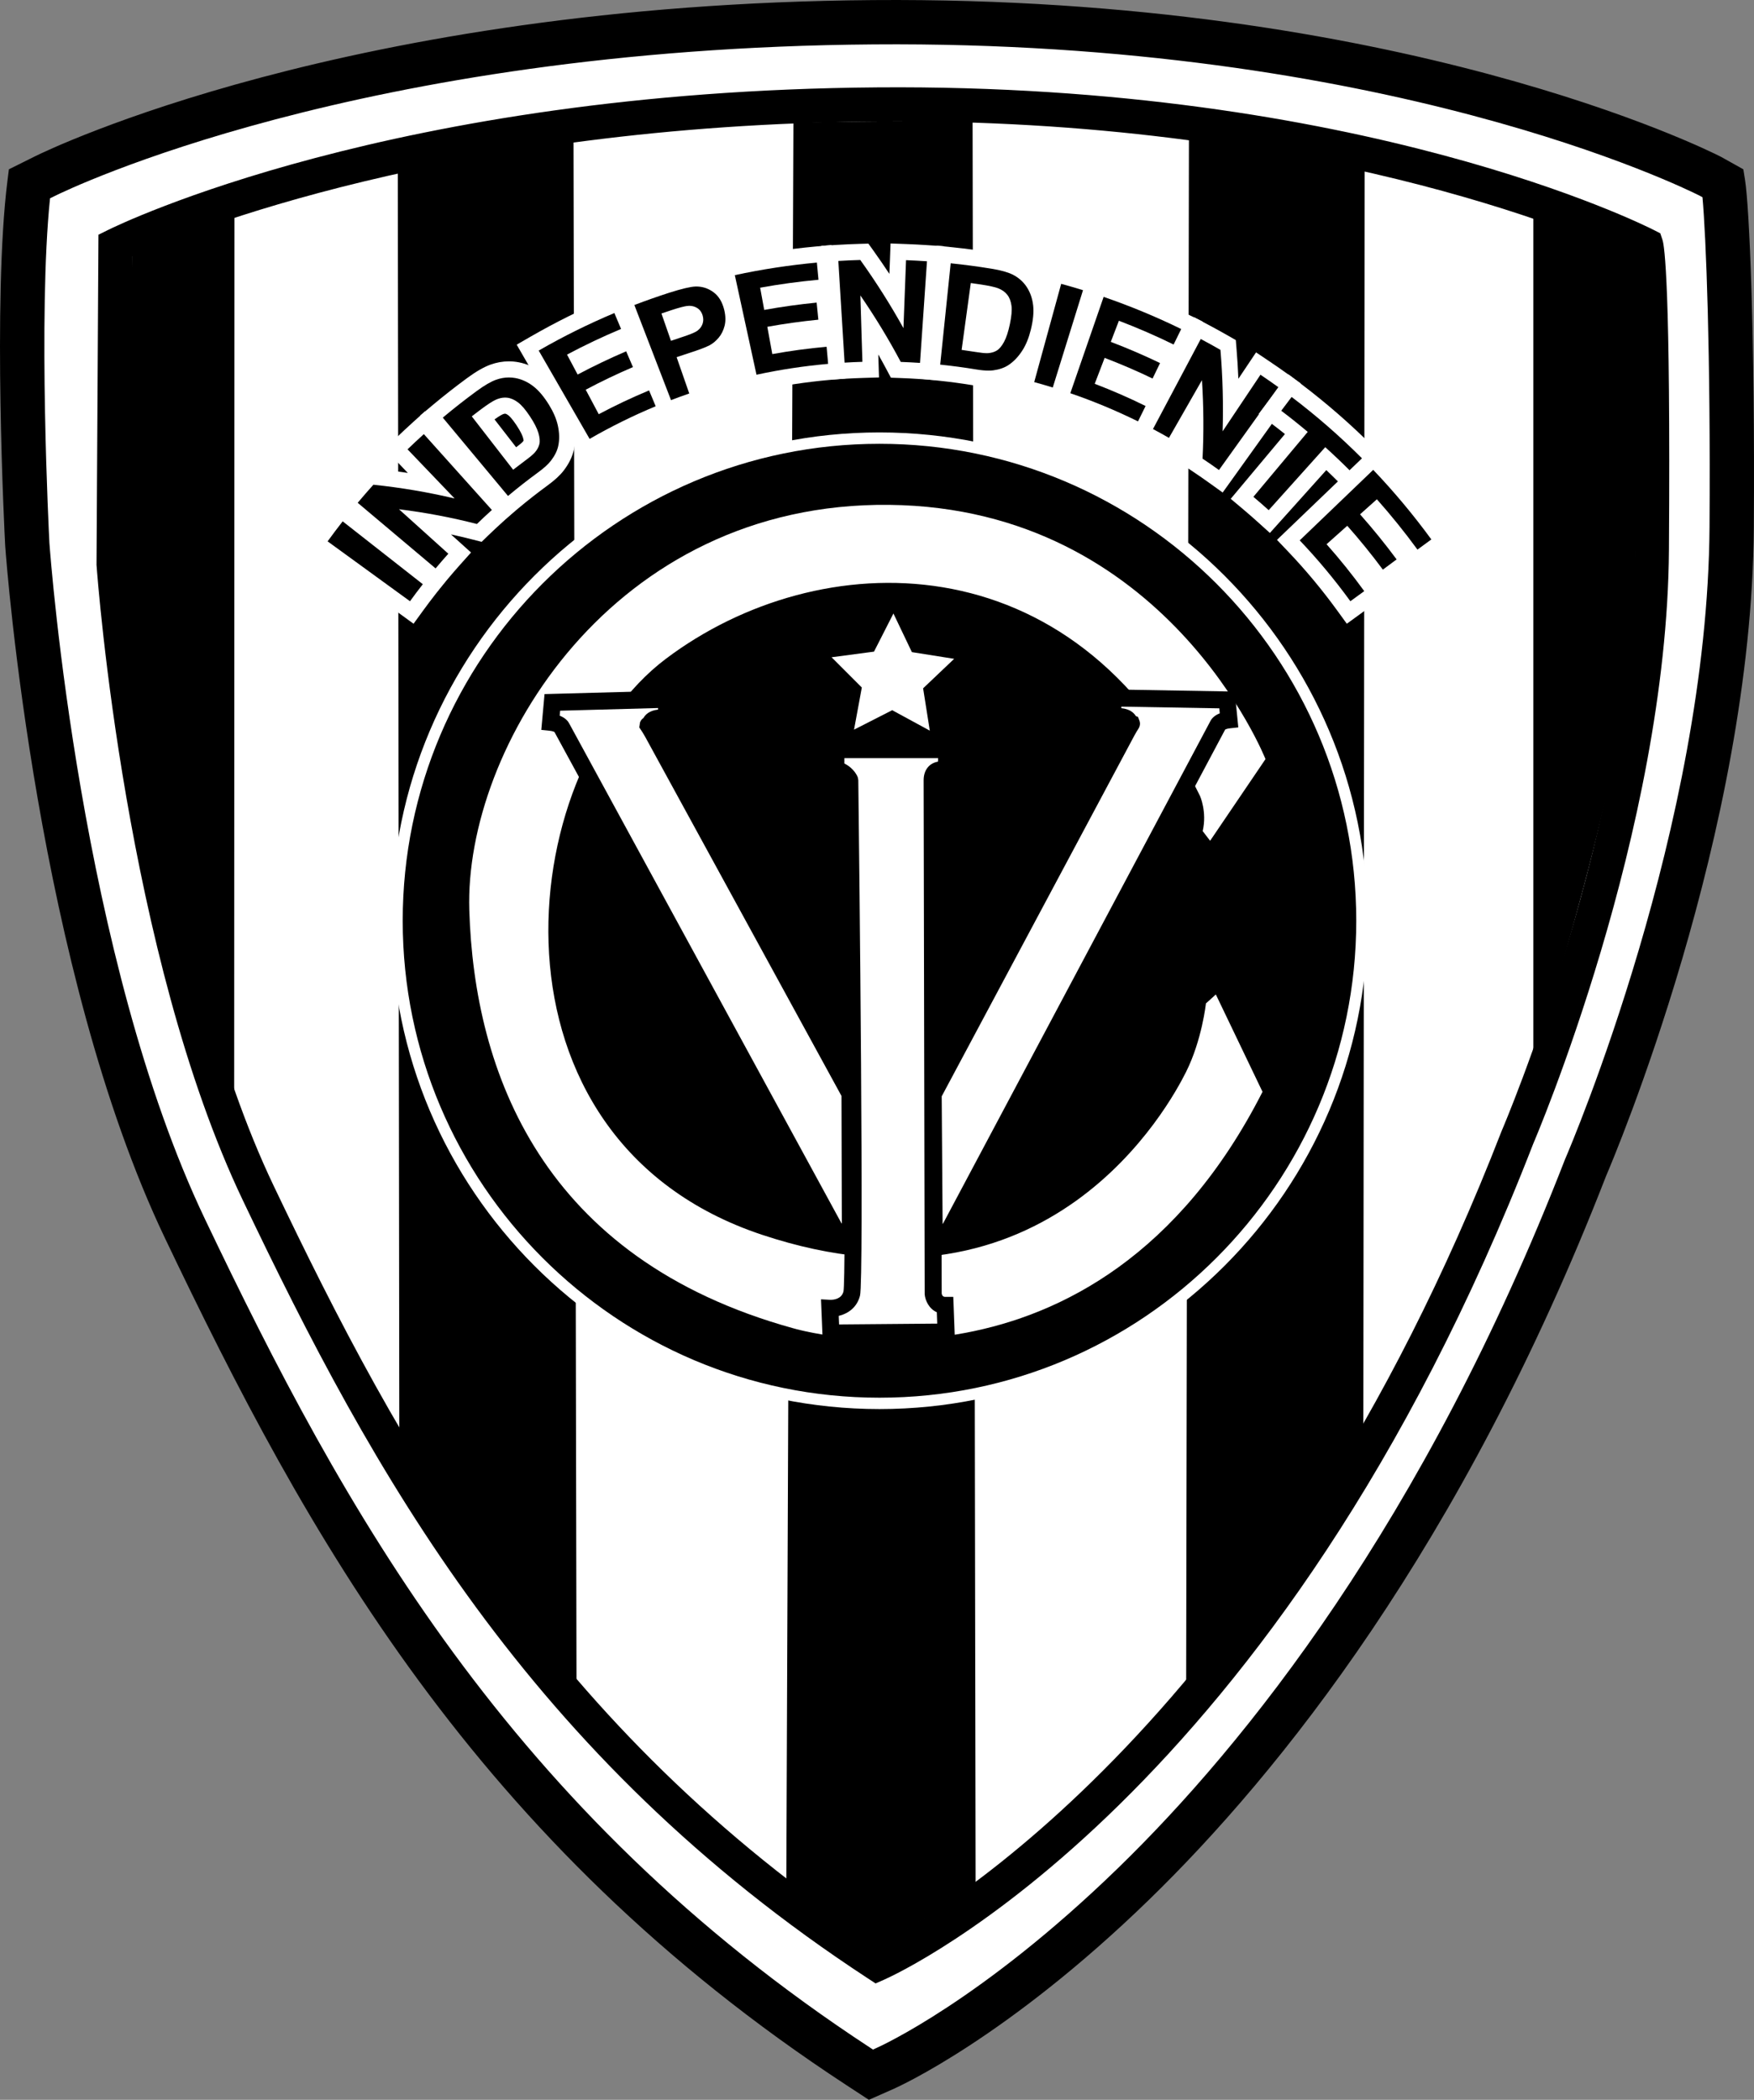 <?xml version="1.0" encoding="UTF-8"?>
<svg xmlns="http://www.w3.org/2000/svg" xmlns:xlink="http://www.w3.org/1999/xlink" width="435.497pt" height="521.16pt" viewBox="0 0 435.497 521.16" version="1.1">
<rect x="0" y="0" width="435.497" height="521.16" fill="#808080" stroke="none"/>
<defs>
<clipPath id="clip1">
  <path d="M 0 0 L 435.496 0 L 435.496 521.16 L 0 521.16 Z M 0 0 "/>
</clipPath>
</defs>
<g id="surface1">
<path style=" stroke:none;fill-rule:nonzero;fill:rgb(100%,100%,100%);fill-opacity:1;" d="M 213.055 512.836 C 121.945 453.23 80.527 377.434 45.914 304.91 C 14.645 239.402 7.098 139.504 6.793 135.281 L 6.773 135.008 C 6.773 135.008 3.609 75.004 7.297 45.633 L 11.156 43.715 C 14.215 42.195 87.543 6.508 216.836 5.52 C 218.5 5.504 220.141 5.5 221.789 5.5 C 348.18 5.5 421.594 42.184 424.656 43.746 L 427.84 45.523 C 428.809 51.555 430.273 82.52 429.953 130.879 C 429.465 205.609 395.789 284.891 393.688 289.766 C 358.223 381.02 313.113 436.785 281.512 467.508 C 246.898 501.148 220.812 512.898 219.719 513.383 L 216.238 514.922 "/>
<g clip-path="url(#clip1)" clip-rule="nonzero">
<path style=" stroke:none;fill-rule:nonzero;fill:rgb(0%,0%,0%);fill-opacity:1;" d="M 12.262 134.664 L 12.277 134.879 C 12.582 139.062 20.043 237.941 50.875 302.539 C 85.156 374.363 126.145 449.406 216.066 508.234 L 216.746 508.684 L 217.492 508.352 C 218.551 507.883 243.77 496.52 277.676 463.562 C 308.887 433.227 353.457 378.105 388.562 287.773 L 388.641 287.586 C 390.082 284.242 423.969 204.824 424.453 130.844 C 424.742 87.328 423.578 58.469 422.703 48.957 L 422.07 48.602 C 417.902 46.492 343.887 10.027 216.875 11.02 C 88.855 11.996 16.613 47.145 13.602 48.641 L 12.422 49.227 C 9.41 78.297 12.156 132.621 12.262 134.664 M 215.73 521.16 L 210.043 517.441 C 117.742 457.055 75.898 380.508 40.949 307.277 C 9.23 240.828 1.617 139.941 1.305 135.68 L 1.281 135.301 C 1.152 132.828 -1.863 74.465 1.84 44.945 L 2.207 42.02 L 8.711 38.789 C 11.816 37.246 86.266 1.016 216.793 0.02 C 347.5 -0.977 424 37.238 427.152 38.848 L 427.336 38.941 L 432.848 42.02 L 433.27 44.652 C 434.336 51.289 435.77 83.297 435.453 130.914 C 434.957 206.508 400.758 287.242 398.781 291.848 C 362.961 383.977 317.324 440.363 285.344 471.449 C 250.039 505.77 223.074 517.91 221.945 518.41 "/>
</g>
<path style=" stroke:none;fill-rule:nonzero;fill:rgb(100%,100%,100%);fill-opacity:1;" d="M 28.656 60.887 L 28.195 140.039 C 28.195 140.039 35.102 235.301 64.09 296.043 C 93.082 356.785 131.273 430.879 217.789 487.477 C 217.789 487.477 313.508 445.137 376.781 282.238 C 376.781 282.238 409.684 206.305 410.148 136.363 C 410.609 66.41 408.766 60.887 408.766 60.887 C 408.766 60.887 338.359 24.992 217.789 25.918 C 97.223 26.84 28.656 60.887 28.656 60.887 "/>
<path style=" stroke:none;fill-rule:nonzero;fill:rgb(0%,0%,0%);fill-opacity:1;" d="M 32.426 139.895 C 32.766 144.324 40.152 236.062 67.906 294.219 C 99.305 360.004 136.77 428.695 218.094 482.609 C 232.137 475.348 316.074 426.84 372.836 280.707 C 373.227 279.805 405.465 204.574 405.914 136.336 C 406.258 84.816 405.328 68.508 404.883 63.727 C 392.727 58.125 324.934 29.23 217.824 30.148 C 111.746 30.961 45.789 57.844 32.871 63.602 Z M 217.398 492.273 L 215.477 491.016 C 130.93 435.707 92.445 365.27 60.273 297.863 C 31.273 237.102 24.262 144.266 23.977 140.348 L 23.961 140.18 L 23.965 140.016 L 24.441 58.258 L 26.777 57.102 C 29.609 55.691 97.598 22.605 217.758 21.688 C 337.906 20.711 407.809 55.652 410.688 57.117 L 412.227 57.906 L 412.777 59.547 C 413.262 61 414.812 70.836 414.379 136.391 C 413.914 206.387 380.992 283.152 380.664 283.918 C 317.543 446.43 223.477 489.586 219.504 491.344 "/>
<path style=" stroke:none;fill-rule:nonzero;fill:rgb(0%,0%,0%);fill-opacity:1;" d="M 32.82 61.289 C 32.82 61.289 52.992 54.148 58.215 53.133 L 58.141 273.992 C 58.141 273.992 31.934 185.73 32.012 148.547 C 32.094 111.363 32.82 61.289 32.82 61.289 "/>
<path style=" stroke:none;fill-rule:nonzero;fill:rgb(0%,0%,0%);fill-opacity:1;" d="M 406.371 62.969 C 406.371 62.969 385.906 54.539 380.707 53.438 L 380.707 262.648 C 380.707 262.648 405.453 187.414 405.914 150.23 C 406.371 113.047 406.371 62.969 406.371 62.969 "/>
<path style=" stroke:none;fill-rule:nonzero;fill:rgb(0%,0%,0%);fill-opacity:1;" d="M 142.398 34.348 L 98.773 42.48 L 99.141 354.91 C 99.141 354.91 130.938 408.047 143.137 417.281 "/>
<path style=" stroke:none;fill-rule:nonzero;fill:rgb(0%,0%,0%);fill-opacity:1;" d="M 295.199 33.855 L 338.824 41.984 L 338.5 354.414 C 338.5 354.414 306.711 408.551 294.508 417.793 "/>
<path style=" stroke:none;fill-rule:nonzero;fill:rgb(0%,0%,0%);fill-opacity:1;" d="M 241.484 30.02 C 241.484 30.02 203.211 30.09 196.996 30.531 L 195.227 468.668 L 218.297 483.086 L 242.23 468.176 "/>
<path style=" stroke:none;fill-rule:nonzero;fill:rgb(0%,0%,0%);fill-opacity:1;" d="M 338.379 228.523 C 338.379 294.68 284.75 348.309 218.59 348.309 C 152.434 348.309 98.805 294.68 98.805 228.523 C 98.805 162.363 152.434 108.734 218.59 108.734 C 284.75 108.734 338.379 162.363 338.379 228.523 "/>
<path style=" stroke:none;fill-rule:nonzero;fill:rgb(100%,100%,100%);fill-opacity:1;" d="M 218.363 110.145 C 153.09 110.145 99.988 163.25 99.988 228.523 C 99.988 293.797 153.09 346.898 218.363 346.898 C 283.637 346.898 336.742 293.797 336.742 228.523 C 336.742 163.25 283.637 110.145 218.363 110.145 M 218.363 349.719 C 151.535 349.719 97.168 295.352 97.168 228.523 C 97.168 161.695 151.535 107.324 218.363 107.324 C 285.191 107.324 339.562 161.695 339.562 228.523 C 339.562 295.352 285.191 349.719 218.363 349.719 "/>
<path style=" stroke:none;fill-rule:nonzero;fill:rgb(100%,100%,100%);fill-opacity:1;" d="M 230.859 181.34 L 221.52 176.266 L 212.047 181.094 L 213.98 170.637 L 206.469 163.125 L 217.004 161.73 L 221.828 152.266 L 226.41 161.852 L 236.906 163.516 L 229.199 170.836 "/>
<path style=" stroke:none;fill-rule:nonzero;fill:rgb(100%,100%,100%);fill-opacity:1;" d="M 314.207 188.406 C 314.207 188.406 289.559 126.043 220.785 125.301 C 152.012 124.562 115.285 185.695 116.52 225.871 C 117.754 266.051 134.512 312.387 196.871 329.645 C 196.871 329.645 272.055 352.32 313.469 270.98 L 301.879 246.82 L 299.418 249.043 C 299.418 249.043 298.434 258.164 294.48 266.051 C 290.543 273.938 260.465 330.133 189.234 306.473 C 118 282.812 127.363 192.102 165.324 163.512 C 203.281 134.914 266.637 133.438 297.938 197.527 C 297.938 197.527 299.723 201.469 298.613 206.273 L 300.457 208.676 "/>
<path style=" stroke:none;fill-rule:nonzero;fill:rgb(100%,100%,100%);fill-opacity:1;" d="M 231.691 271.578 L 231.941 305.844 L 235.391 305.844 L 302.438 179.887 C 302.438 179.887 302.926 178.898 305.145 178.656 L 304.656 173.723 L 276.309 173.23 L 276.309 177.914 C 276.309 177.914 279.512 177.426 280.25 178.898 C 280.992 180.383 281.484 178.406 279.758 181.609 C 278.031 184.816 231.691 271.578 231.691 271.578 "/>
<path style=" stroke:none;fill-rule:nonzero;fill:rgb(0%,0%,0%);fill-opacity:1;" d="M 234.039 303.73 L 234.117 303.73 L 300.566 178.891 C 300.723 178.582 301.312 177.645 302.859 177.039 L 302.738 175.805 L 278.422 175.383 L 278.422 175.766 C 280.5 175.977 281.52 176.887 282.023 177.73 L 282.543 177.926 L 282.938 178.938 C 283.266 179.938 282.773 180.688 282.566 181.008 C 282.418 181.23 282.121 181.684 281.621 182.613 C 279.98 185.656 237.512 265.172 233.812 272.102 Z M 236.656 307.957 L 229.84 307.957 L 229.574 271.059 L 229.828 270.582 C 230.289 269.715 276.188 183.777 277.898 180.605 C 278.02 180.387 278.125 180.184 278.227 180.008 C 277.801 179.938 276.703 179.992 276.617 180.004 L 274.199 180.355 L 274.191 171.078 L 306.574 171.641 L 307.457 180.535 L 305.375 180.762 C 304.664 180.84 304.32 181.004 304.191 181.078 "/>
<path style=" stroke:none;fill-rule:nonzero;fill:rgb(100%,100%,100%);fill-opacity:1;" d="M 211.051 271.469 L 211.137 305.734 L 207.688 305.766 L 139.414 180.469 C 139.414 180.469 138.914 179.488 136.691 179.266 L 137.141 174.328 L 165.477 173.559 L 165.52 178.242 C 165.52 178.242 162.316 177.781 161.59 179.27 C 160.859 180.754 160.348 178.781 162.105 181.973 C 163.863 185.16 211.051 271.469 211.051 271.469 "/>
<path style=" stroke:none;fill-rule:nonzero;fill:rgb(0%,0%,0%);fill-opacity:1;" d="M 138.965 177.629 C 140.516 178.223 141.121 179.16 141.297 179.508 L 208.941 303.641 L 209.016 303.641 L 208.934 272.012 C 205.195 265.172 161.934 186.043 160.254 182.992 C 159.742 182.066 159.441 181.617 159.293 181.395 L 158.723 180.539 L 158.906 179.32 C 159 179.027 159.23 178.539 159.77 178.188 C 160.27 177.301 161.281 176.352 163.387 176.117 L 163.383 175.73 L 139.078 176.391 Z M 206.438 307.895 L 137.664 181.68 C 137.535 181.605 137.191 181.441 136.48 181.367 L 134.398 181.152 L 135.203 172.266 L 167.57 171.387 L 167.66 180.691 L 165.219 180.34 C 165.148 180.328 164.039 180.273 163.621 180.355 C 163.727 180.531 163.836 180.73 163.957 180.953 C 165.715 184.141 212.906 270.453 212.906 270.453 L 213.164 270.926 L 213.258 307.832 "/>
<path style=" stroke:none;fill-rule:nonzero;fill:rgb(100%,100%,100%);fill-opacity:1;" d="M 206.301 330.848 L 206.055 324.719 C 206.055 324.719 210.492 324.969 211.48 321.047 C 212.465 317.125 210.988 193.645 210.988 193.645 C 210.988 193.645 210.25 191.684 207.535 190.949 L 207.535 186.047 L 235.145 186.047 L 234.898 191.191 C 234.898 191.191 231.445 190.211 231.445 193.645 C 231.445 197.074 231.691 321.047 231.691 321.047 C 231.691 321.047 231.941 323.988 234.648 323.988 L 234.898 330.602 "/>
<path style=" stroke:none;fill-rule:nonzero;fill:rgb(0%,0%,0%);fill-opacity:1;" d="M 208.246 326.594 L 208.332 328.715 L 232.703 328.508 L 232.598 325.688 C 230.625 324.812 229.715 322.734 229.586 321.223 C 229.578 321.051 229.328 197.074 229.328 193.645 C 229.328 191.145 230.695 189.418 232.887 189.031 L 232.926 188.164 L 209.648 188.164 L 209.648 189.496 C 212.07 190.695 212.871 192.645 212.969 192.898 L 213.105 193.617 C 213.352 214.285 214.531 317.574 213.531 321.562 C 212.781 324.543 210.512 326.051 208.246 326.594 M 204.27 332.977 L 203.848 322.48 L 206.172 322.609 C 207.02 322.609 208.957 322.406 209.426 320.527 C 210.082 316.711 209.465 243.078 208.879 194.188 C 208.652 193.879 208.098 193.293 206.984 192.992 L 205.422 192.57 L 205.422 183.934 L 237.367 183.934 L 236.883 193.957 L 234.32 193.227 C 234.316 193.23 233.727 193.172 233.586 193.207 C 233.594 193.238 233.559 193.383 233.559 193.645 C 233.559 197.074 233.809 321.043 233.809 321.043 C 233.879 321.523 234.164 321.871 234.648 321.871 L 236.688 321.871 L 237.094 332.699 "/>
<path style=" stroke:none;fill-rule:nonzero;fill:rgb(0%,0%,0%);fill-opacity:1;" d="M 78.547 134.801 L 79.723 133.184 C 80.949 131.496 82.223 129.809 83.508 128.164 L 84.742 126.586 L 107.785 144.656 L 106.555 146.23 C 105.492 147.586 104.438 148.988 103.414 150.395 L 102.238 152.016 "/>
<path style=" stroke:none;fill-rule:nonzero;fill:rgb(100%,100%,100%);fill-opacity:1;" d="M 84.398 123.773 L 81.934 126.93 C 80.633 128.594 79.344 130.301 78.105 132.008 L 75.754 135.242 L 78.988 137.594 L 89.359 145.129 L 99.445 152.457 L 102.68 154.809 L 105.031 151.57 C 106.043 150.18 107.086 148.797 108.133 147.461 L 110.594 144.312 L 107.449 141.848 L 94.645 131.809 L 87.551 126.246 Z M 85.082 129.395 C 91.715 134.598 98.348 139.797 104.98 144.996 C 103.898 146.379 102.84 147.785 101.797 149.223 C 94.977 144.266 88.16 139.312 81.34 134.359 C 82.566 132.672 83.812 131.02 85.082 129.395 "/>
<path style=" stroke:none;fill-rule:nonzero;fill:rgb(0%,0%,0%);fill-opacity:1;" d="M 86 125.031 L 87.281 123.504 C 88.559 121.977 89.883 120.453 91.219 118.969 L 91.898 118.211 L 92.91 118.316 C 97.613 118.805 102.305 119.504 106.918 120.395 L 98.363 111.465 L 99.801 110.082 C 101.133 108.793 102.512 107.508 103.895 106.262 L 105.383 104.918 L 124.949 126.723 L 123.469 128.059 C 122.234 129.172 121 130.324 119.805 131.484 L 119 132.266 L 117.914 131.988 C 113.785 130.926 109.562 130.035 105.301 129.32 L 114.137 137.281 L 112.805 138.766 C 111.75 139.941 110.703 141.148 109.688 142.363 L 108.398 143.898 "/>
<path style=" stroke:none;fill-rule:nonzero;fill:rgb(100%,100%,100%);fill-opacity:1;" d="M 105.531 102.09 L 102.555 104.777 C 101.16 106.035 99.766 107.336 98.41 108.641 L 95.539 111.406 L 98.297 114.285 L 101.262 117.379 C 98.559 116.961 95.84 116.609 93.117 116.324 L 91.094 116.113 L 89.73 117.633 C 88.383 119.133 87.039 120.676 85.746 122.219 L 83.184 125.277 L 86.234 127.848 L 97.492 137.328 L 105.578 144.137 L 108.645 146.719 L 111.219 143.645 C 112.223 142.449 113.258 141.258 114.293 140.102 L 116.953 137.129 L 113.992 134.457 L 111.969 132.637 C 113.801 133.031 115.617 133.461 117.418 133.926 L 119.586 134.48 L 121.195 132.922 C 122.375 131.777 123.59 130.645 124.809 129.547 L 127.77 126.871 L 125.105 123.902 L 108.211 105.074 Z M 105.234 107.746 C 110.863 114.023 116.496 120.297 122.129 126.574 C 120.871 127.707 119.633 128.863 118.41 130.051 C 112.164 128.445 105.707 127.215 99.062 126.391 C 103.145 130.07 107.23 133.75 111.312 137.43 C 110.246 138.621 109.191 139.84 108.152 141.074 C 101.707 135.648 95.262 130.219 88.812 124.789 C 90.09 123.266 91.387 121.77 92.707 120.305 C 99.625 121.027 106.359 122.176 112.871 123.719 C 108.977 119.652 105.082 115.586 101.188 111.52 C 102.52 110.234 103.867 108.977 105.234 107.746 "/>
<path style=" stroke:none;fill-rule:nonzero;fill:rgb(0%,0%,0%);fill-opacity:1;" d="M 127.77 113.781 C 128.27 113.406 128.77 113.031 129.27 112.66 C 130.578 111.695 131.098 111.207 131.301 110.969 C 131.66 110.551 131.879 110.156 131.977 109.75 C 132.016 109.586 132.074 109.082 131.754 108.008 C 131.559 107.352 131.074 106.191 129.879 104.391 C 128.688 102.602 127.867 101.805 127.391 101.453 C 126.789 101.004 126.215 100.75 125.688 100.691 C 125.59 100.68 125.5 100.676 125.406 100.676 C 124.945 100.676 124.441 100.801 123.902 101.043 C 123.652 101.156 122.68 101.641 120.375 103.379 C 120.234 103.484 120.094 103.594 119.949 103.699 Z M 107.129 103.402 L 108.656 102.121 C 111.418 99.809 114.289 97.555 117.191 95.426 C 119.223 93.938 120.988 92.914 122.441 92.387 C 123.738 91.918 125.055 91.68 126.355 91.68 C 127.02 91.68 127.691 91.742 128.348 91.867 C 130.242 92.223 132.023 93.035 133.641 94.289 C 135.191 95.488 136.625 97.176 138.02 99.441 C 139.211 101.371 140.02 103.258 140.426 105.043 C 140.918 107.219 140.961 109.266 140.555 111.137 C 140.23 112.621 139.523 114.062 138.391 115.547 C 137.586 116.598 136.383 117.699 134.703 118.922 C 132.23 120.73 129.777 122.648 127.418 124.625 L 125.879 125.914 "/>
<path style=" stroke:none;fill-rule:nonzero;fill:rgb(100%,100%,100%);fill-opacity:1;" d="M 122.785 104.094 C 124.152 103.125 124.684 102.887 124.711 102.875 C 125.09 102.699 125.309 102.676 125.406 102.676 C 125.426 102.676 125.445 102.68 125.465 102.68 C 125.516 102.684 125.75 102.723 126.199 103.059 C 126.43 103.23 127.086 103.809 128.215 105.5 C 129.328 107.176 129.711 108.148 129.84 108.578 C 129.961 108.992 129.996 109.238 130.004 109.352 C 129.969 109.426 129.902 109.527 129.793 109.652 C 129.746 109.703 129.43 110.055 128.148 111.004 Z M 126.355 89.684 C 124.82 89.684 123.277 89.957 121.77 90.504 C 120.129 91.098 118.195 92.211 116.012 93.812 C 113.07 95.969 110.164 98.25 107.375 100.586 L 104.316 103.148 L 106.867 106.215 L 110.629 110.727 L 123.059 125.652 L 125.629 128.734 L 128.703 126.16 C 131.027 124.215 133.441 122.32 135.887 120.535 C 137.742 119.18 139.039 117.984 139.973 116.773 C 141.277 115.062 142.129 113.312 142.508 111.555 C 142.98 109.406 142.934 107.062 142.379 104.605 C 141.922 102.598 141.027 100.512 139.723 98.395 C 138.199 95.918 136.613 94.059 134.867 92.707 C 132.992 91.258 130.922 90.312 128.715 89.902 C 127.938 89.758 127.145 89.684 126.355 89.684 M 127.41 116.582 C 128.422 115.797 129.438 115.027 130.461 114.27 C 131.609 113.422 132.398 112.762 132.824 112.266 C 133.379 111.617 133.746 110.938 133.922 110.219 C 134.094 109.5 134.012 108.574 133.672 107.438 C 133.332 106.301 132.629 104.914 131.543 103.285 C 130.461 101.656 129.477 100.508 128.582 99.848 C 127.688 99.184 126.797 98.801 125.898 98.703 C 125.738 98.688 125.57 98.676 125.406 98.676 C 124.66 98.676 123.883 98.855 123.078 99.219 C 122.344 99.551 121.027 100.383 119.172 101.781 C 118.492 102.297 117.812 102.816 117.137 103.34 C 120.562 107.754 123.988 112.168 127.41 116.582 M 126.355 93.684 C 126.898 93.684 127.441 93.734 127.98 93.832 C 129.578 94.133 131.055 94.816 132.418 95.871 C 133.781 96.926 135.074 98.473 136.316 100.488 C 137.41 102.266 138.121 103.934 138.477 105.488 C 138.906 107.391 138.945 109.125 138.598 110.707 C 138.34 111.906 137.738 113.109 136.801 114.332 C 136.098 115.246 135.008 116.227 133.523 117.305 C 131.012 119.141 128.547 121.07 126.133 123.094 C 120.734 116.613 115.34 110.133 109.941 103.652 C 112.695 101.348 115.508 99.141 118.379 97.039 C 120.316 95.617 121.91 94.707 123.125 94.266 C 124.207 93.875 125.285 93.684 126.355 93.684 "/>
<path style=" stroke:none;fill-rule:nonzero;fill:rgb(0%,0%,0%);fill-opacity:1;" d="M 131.02 86.277 L 132.754 85.277 C 138.855 81.758 145.254 78.59 151.766 75.852 L 153.605 75.078 L 156.828 82.707 L 154.98 83.484 C 151.098 85.113 147.242 86.914 143.496 88.848 L 144.254 90.266 C 147.66 88.512 151.164 86.863 154.684 85.355 L 156.52 84.57 L 159.746 92.09 L 157.938 92.949 C 154.633 94.363 151.344 95.91 148.137 97.562 L 149.496 100.109 C 153.047 98.281 156.703 96.586 160.387 95.051 L 162.23 94.285 L 165.422 101.906 L 163.57 102.676 C 158.023 104.984 152.582 107.672 147.395 110.664 L 145.66 111.66 "/>
<path style=" stroke:none;fill-rule:nonzero;fill:rgb(100%,100%,100%);fill-opacity:1;" d="M 154.672 72.461 L 150.992 74.008 C 144.402 76.773 137.934 79.984 131.754 83.543 L 128.289 85.543 L 130.289 89.008 L 136.559 99.879 L 142.93 110.93 L 144.926 114.395 L 148.391 112.395 C 153.508 109.445 158.871 106.797 164.34 104.523 L 168.039 102.98 L 166.492 99.285 L 164.848 95.352 L 163.305 91.672 L 161.98 92.223 L 160.828 89.531 L 159.828 87.207 L 159.145 85.617 L 158.52 84.164 L 159.449 83.777 L 157.891 80.086 L 156.93 77.812 L 156.227 76.141 Z M 152.539 77.695 C 153.094 79.012 153.648 80.324 154.203 81.641 C 149.656 83.551 145.176 85.672 140.785 88.008 C 141.664 89.656 142.543 91.309 143.422 92.961 C 147.371 90.859 151.391 88.938 155.469 87.195 C 156.031 88.5 156.594 89.805 157.152 91.113 C 153.18 92.809 149.27 94.68 145.426 96.723 C 146.504 98.75 147.582 100.773 148.66 102.801 C 152.746 100.629 156.918 98.66 161.156 96.898 C 161.703 98.207 162.254 99.52 162.801 100.828 C 157.199 103.16 151.715 105.863 146.395 108.93 C 142.18 101.621 137.965 94.316 133.754 87.008 C 139.852 83.492 146.129 80.391 152.539 77.695 "/>
<path style=" stroke:none;fill-rule:nonzero;fill:rgb(0%,0%,0%);fill-opacity:1;" d="M 167.824 82.059 C 168.117 81.965 168.41 81.867 168.707 81.77 C 171.152 80.98 171.809 80.594 171.977 80.469 C 172.262 80.25 172.441 80.02 172.539 79.742 C 172.633 79.477 172.637 79.215 172.543 78.895 C 172.406 78.406 172.199 78.234 172.016 78.129 C 171.75 77.977 171.473 77.902 171.148 77.902 C 171.047 77.902 170.941 77.91 170.836 77.926 C 170.609 77.953 169.715 78.098 167.375 78.863 C 167.18 78.926 166.98 78.992 166.781 79.059 Z M 154.918 74.551 L 156.789 73.836 C 159.629 72.746 162.543 71.719 165.453 70.781 C 167.707 70.059 170.762 69.18 172.527 69.117 C 172.648 69.113 172.773 69.109 172.898 69.109 C 174.848 69.109 176.648 69.699 178.258 70.859 C 179.977 72.102 181.152 73.965 181.75 76.402 C 182.199 78.219 182.227 79.895 181.84 81.395 C 181.461 82.844 180.82 84.109 179.93 85.148 C 179.074 86.148 178.121 86.93 177.098 87.473 C 175.93 88.07 174.301 88.688 171.781 89.496 C 171.371 89.629 170.961 89.762 170.551 89.898 L 173.68 98.898 L 171.785 99.555 C 170.293 100.066 168.793 100.613 167.32 101.18 L 165.457 101.891 "/>
<path style=" stroke:none;fill-rule:nonzero;fill:rgb(100%,100%,100%);fill-opacity:1;" d="M 172.898 67.109 C 172.746 67.109 172.598 67.113 172.445 67.117 C 170.855 67.176 168.293 67.77 164.844 68.875 C 161.898 69.828 158.949 70.867 156.074 71.969 L 152.328 73.402 L 153.773 77.141 L 162.871 100.75 L 164.309 104.473 L 168.035 103.047 C 169.492 102.488 170.973 101.949 172.438 101.445 L 176.227 100.137 L 174.91 96.348 L 174.719 95.801 L 173.109 91.168 C 175.336 90.438 176.852 89.844 177.973 89.273 L 178.004 89.258 L 178.039 89.238 C 179.285 88.574 180.43 87.637 181.445 86.453 C 182.539 85.18 183.32 83.645 183.773 81.895 C 184.246 80.074 184.223 78.062 183.691 75.922 C 182.977 73.012 181.543 70.766 179.43 69.238 C 177.473 67.824 175.277 67.109 172.898 67.109 M 166.59 84.59 C 167.496 84.277 168.41 83.969 169.324 83.672 C 171.301 83.031 172.59 82.512 173.188 82.059 C 173.781 81.609 174.195 81.059 174.426 80.406 C 174.656 79.754 174.672 79.07 174.469 78.352 C 174.219 77.465 173.738 76.812 173.016 76.395 C 172.449 76.066 171.824 75.902 171.145 75.902 C 170.965 75.902 170.777 75.914 170.586 75.941 C 169.922 76.02 168.641 76.344 166.754 76.961 C 165.91 77.238 165.07 77.52 164.23 77.809 C 165.016 80.07 165.801 82.328 166.59 84.59 M 172.898 71.109 C 174.422 71.109 175.828 71.57 177.09 72.48 C 178.434 73.453 179.328 74.926 179.809 76.879 C 180.18 78.387 180.203 79.727 179.902 80.891 C 179.602 82.055 179.102 83.039 178.41 83.848 C 177.719 84.656 176.969 85.277 176.156 85.711 C 175.047 86.277 173.379 86.883 171.172 87.594 C 170.109 87.934 169.055 88.285 167.996 88.648 C 169.043 91.652 170.09 94.656 171.133 97.66 C 169.617 98.184 168.105 98.734 166.605 99.309 C 163.57 91.441 160.539 83.57 157.504 75.703 C 160.336 74.617 163.191 73.613 166.07 72.684 C 169.34 71.633 171.531 71.156 172.598 71.117 C 172.699 71.113 172.797 71.109 172.898 71.109 "/>
<path style=" stroke:none;fill-rule:nonzero;fill:rgb(0%,0%,0%);fill-opacity:1;" d="M 180.07 66.758 L 182.027 66.336 C 188.797 64.879 195.73 63.816 202.641 63.18 L 204.629 63 L 205.395 71.242 L 203.402 71.426 C 199.285 71.801 195.148 72.34 191.066 73.027 L 191.355 74.609 C 195.066 73.984 198.828 73.484 202.566 73.117 L 204.555 72.922 L 205.371 81.141 L 203.379 81.336 C 199.871 81.68 196.336 82.148 192.844 82.734 L 193.363 85.57 C 197.234 84.922 201.16 84.422 205.059 84.074 L 207.047 83.898 L 207.785 92.125 L 205.793 92.301 C 199.91 92.824 194.008 93.719 188.254 94.957 L 186.301 95.379 "/>
<path style=" stroke:none;fill-rule:nonzero;fill:rgb(100%,100%,100%);fill-opacity:1;" d="M 206.434 60.824 L 202.457 61.188 C 195.469 61.832 188.453 62.906 181.605 64.379 L 177.688 65.223 L 178.539 69.141 L 182.297 86.379 L 183.922 93.852 L 184.77 97.754 L 188.672 96.91 C 194.348 95.688 200.168 94.809 205.969 94.293 L 209.957 93.938 L 209.602 89.949 L 209.34 87.066 L 209.219 85.707 L 208.859 81.727 L 207.449 81.852 L 207.164 78.949 L 206.785 75.137 L 206.742 74.711 L 206.586 73.141 L 207.574 73.051 L 207.203 69.062 L 206.938 66.223 L 206.805 64.801 Z M 202.82 65.172 C 202.953 66.594 203.086 68.012 203.219 69.434 C 198.367 69.879 193.535 70.535 188.734 71.406 C 189.07 73.242 189.41 75.082 189.746 76.922 C 194.062 76.137 198.402 75.535 202.762 75.105 C 202.902 76.52 203.039 77.934 203.184 79.344 C 198.941 79.762 194.715 80.352 190.516 81.109 C 190.926 83.367 191.34 85.625 191.754 87.883 C 196.223 87.07 200.719 86.469 205.234 86.066 C 205.359 87.48 205.488 88.895 205.617 90.309 C 199.645 90.84 193.703 91.734 187.828 93.004 C 186.035 84.766 184.242 76.527 182.449 68.289 C 189.18 66.84 195.984 65.801 202.82 65.172 "/>
<path style=" stroke:none;fill-rule:nonzero;fill:rgb(0%,0%,0%);fill-opacity:1;" d="M 228.289 92.066 C 226.73 91.961 225.145 91.879 223.574 91.824 L 222.422 91.785 L 221.879 90.766 C 220.012 87.246 217.988 83.758 215.836 80.332 L 216.188 91.742 L 214.188 91.801 C 212.73 91.848 211.262 91.914 209.82 92 L 207.824 92.121 L 206.031 62.891 L 208.027 62.77 C 209.855 62.66 211.707 62.578 213.539 62.523 L 214.602 62.492 L 215.223 63.359 C 217.816 66.98 220.277 70.707 222.578 74.484 L 223.035 62.5 L 225.031 62.574 C 226.789 62.641 228.559 62.734 230.293 62.852 L 232.289 62.984 L 230.285 92.172 "/>
<path style=" stroke:none;fill-rule:nonzero;fill:rgb(100%,100%,100%);fill-opacity:1;" d="M 221.109 60.426 L 220.961 64.422 L 220.824 67.98 C 219.539 66.027 218.211 64.098 216.852 62.195 L 215.609 60.465 L 213.48 60.523 C 211.633 60.578 209.758 60.66 207.906 60.773 L 203.91 61.016 L 204.156 65.012 L 205.664 89.586 L 205.707 90.25 L 205.949 94.238 L 209.941 93.996 C 211.367 93.91 212.816 93.844 214.246 93.801 L 218.246 93.68 L 218.121 89.68 L 218.07 87.98 C 218.77 89.215 219.453 90.457 220.113 91.703 L 221.199 93.742 L 223.508 93.824 C 225.055 93.879 226.617 93.957 228.156 94.062 L 232.145 94.332 L 232.414 90.344 L 233.273 77.883 L 234.148 65.121 L 234.422 61.125 L 230.43 60.855 C 228.672 60.734 226.879 60.641 225.105 60.574 Z M 213.598 64.523 C 217.547 70.039 221.121 75.691 224.316 81.445 C 224.531 75.82 224.742 70.195 224.957 64.57 C 226.691 64.637 228.426 64.727 230.156 64.848 C 229.582 73.254 229.004 81.664 228.426 90.07 C 226.836 89.965 225.238 89.883 223.645 89.824 C 220.668 84.223 217.324 78.711 213.621 73.324 C 213.789 78.816 213.957 84.309 214.125 89.805 C 212.648 89.848 211.172 89.914 209.699 90.004 C 209.184 81.594 208.664 73.18 208.148 64.766 C 209.965 64.656 211.781 64.574 213.598 64.523 "/>
<path style=" stroke:none;fill-rule:nonzero;fill:rgb(0%,0%,0%);fill-opacity:1;" d="M 241.012 85.141 C 241.574 85.227 242.141 85.312 242.707 85.406 C 243.746 85.57 244.52 85.656 245.008 85.656 C 245.078 85.656 245.148 85.652 245.211 85.648 C 245.723 85.613 246.133 85.492 246.473 85.281 C 246.613 85.191 247 84.883 247.535 83.891 C 248.012 83.012 248.434 81.703 248.789 80.004 C 249.234 77.891 249.234 76.746 249.156 76.156 C 249.059 75.41 248.852 74.824 248.535 74.41 C 248.219 74 247.746 73.672 247.129 73.426 C 246.883 73.324 245.91 72.988 243.172 72.574 C 243.031 72.555 242.887 72.531 242.746 72.512 Z M 245.441 93.984 C 244.457 93.984 243.336 93.879 242.02 93.66 C 239.109 93.184 236.152 92.785 233.234 92.488 L 231.242 92.285 L 234.266 63.156 L 236.25 63.359 C 239.68 63.711 243.141 64.168 246.539 64.727 C 248.949 65.117 250.859 65.652 252.211 66.309 C 254.043 67.207 255.52 68.492 256.598 70.137 C 257.641 71.727 258.281 73.559 258.508 75.578 C 258.723 77.52 258.52 79.715 257.887 82.289 C 257.348 84.488 256.578 86.387 255.613 87.926 C 254.43 89.805 253.027 91.277 251.445 92.305 C 250.195 93.121 248.66 93.656 246.879 93.898 C 246.434 93.957 245.949 93.984 245.441 93.984 "/>
<path style=" stroke:none;fill-rule:nonzero;fill:rgb(100%,100%,100%);fill-opacity:1;" d="M 243.258 83.469 L 244.023 77.887 L 244.445 74.816 C 245.891 75.086 246.363 75.273 246.367 75.273 C 246.66 75.391 246.859 75.516 246.941 75.621 C 246.961 75.648 247.098 75.84 247.176 76.414 C 247.211 76.703 247.254 77.59 246.832 79.59 C 246.418 81.574 245.992 82.543 245.777 82.941 C 245.574 83.316 245.426 83.52 245.348 83.609 C 245.289 83.629 245.199 83.645 245.078 83.652 L 245.008 83.656 C 244.809 83.656 244.32 83.629 243.258 83.469 M 232.48 60.961 L 232.07 64.934 L 229.461 90.086 L 229.047 94.066 L 233.031 94.477 C 235.914 94.773 238.832 95.164 241.691 95.637 C 243.121 95.871 244.348 95.984 245.441 95.984 C 246.039 95.984 246.609 95.949 247.137 95.879 C 249.227 95.598 251.039 94.957 252.539 93.98 C 254.363 92.793 255.965 91.113 257.305 88.992 C 258.387 87.27 259.238 85.176 259.828 82.77 C 260.52 79.957 260.738 77.531 260.496 75.359 C 260.234 73.02 259.484 70.895 258.27 69.039 C 256.992 67.094 255.25 65.57 253.09 64.516 C 251.559 63.77 249.465 63.176 246.863 62.75 C 243.426 62.188 239.926 61.723 236.457 61.367 Z M 245.008 87.656 C 245.137 87.656 245.258 87.652 245.367 87.645 C 246.191 87.582 246.91 87.363 247.527 86.98 C 248.145 86.598 248.734 85.883 249.297 84.844 C 249.859 83.801 250.348 82.324 250.746 80.41 C 251.148 78.5 251.285 76.992 251.141 75.895 C 250.996 74.801 250.66 73.895 250.121 73.195 C 249.586 72.496 248.832 71.945 247.863 71.562 C 247.141 71.273 245.676 70.93 243.473 70.598 C 242.66 70.477 241.848 70.359 241.035 70.25 C 240.277 75.781 239.52 81.309 238.758 86.84 C 239.973 87.008 241.184 87.184 242.391 87.379 C 243.512 87.559 244.383 87.656 245.008 87.656 M 236.047 65.348 C 239.449 65.695 242.84 66.145 246.215 66.699 C 248.5 67.07 250.207 67.559 251.336 68.105 C 252.848 68.848 254.051 69.898 254.926 71.234 C 255.801 72.57 256.328 74.098 256.52 75.805 C 256.711 77.508 256.512 79.512 255.945 81.812 C 255.449 83.832 254.766 85.516 253.918 86.863 C 252.883 88.508 251.691 89.758 250.355 90.629 C 249.344 91.289 248.098 91.715 246.613 91.914 C 246.254 91.961 245.863 91.984 245.441 91.984 C 244.555 91.984 243.523 91.883 242.344 91.688 C 239.387 91.199 236.414 90.805 233.438 90.496 C 234.309 82.113 235.18 73.73 236.047 65.348 "/>
<path style=" stroke:none;fill-rule:nonzero;fill:rgb(0%,0%,0%);fill-opacity:1;" d="M 260.801 98.086 C 259.297 97.621 257.766 97.18 256.254 96.766 L 254.32 96.238 L 262.078 67.992 L 264.008 68.516 C 265.848 69.02 267.691 69.555 269.488 70.105 L 271.402 70.699 L 262.707 98.672 "/>
<path style=" stroke:none;fill-rule:nonzero;fill:rgb(100%,100%,100%);fill-opacity:1;" d="M 260.68 65.539 L 259.621 69.387 L 256.273 81.582 L 252.922 93.777 L 251.859 97.645 L 255.73 98.695 C 257.223 99.102 258.73 99.539 260.211 99.996 L 264.023 101.172 L 265.211 97.363 L 270.52 80.277 L 272.719 73.207 L 273.906 69.379 L 270.078 68.195 C 268.246 67.633 266.383 67.09 264.531 66.586 Z M 263.48 70.445 C 265.293 70.941 267.102 71.465 268.898 72.02 C 266.395 80.07 263.895 88.121 261.391 96.176 C 259.859 95.703 258.324 95.258 256.781 94.836 C 259.016 86.707 261.246 78.578 263.48 70.445 "/>
<path style=" stroke:none;fill-rule:nonzero;fill:rgb(0%,0%,0%);fill-opacity:1;" d="M 281.664 106.379 C 276.324 103.746 270.75 101.426 265.098 99.484 L 263.199 98.836 L 272.781 71.148 L 274.668 71.797 C 281.309 74.074 287.863 76.789 294.156 79.867 L 295.957 80.75 L 292.309 88.184 L 290.516 87.305 C 286.754 85.465 282.871 83.754 278.953 82.203 L 278.379 83.703 C 281.938 85.113 285.465 86.656 288.895 88.305 L 290.695 89.176 L 287.105 96.617 L 285.305 95.75 C 282.078 94.195 278.762 92.746 275.418 91.418 L 274.383 94.113 C 278.09 95.586 281.762 97.215 285.324 98.973 L 287.117 99.855 L 283.457 107.262 "/>
<path style=" stroke:none;fill-rule:nonzero;fill:rgb(100%,100%,100%);fill-opacity:1;" d="M 271.543 68.605 L 270.238 72.379 L 269.102 75.668 L 261.969 96.285 L 260.656 100.074 L 264.445 101.375 C 270.02 103.289 275.516 105.574 280.781 108.172 L 284.363 109.941 L 286.137 106.359 L 286.258 106.109 L 288.023 102.535 L 289.801 98.949 L 288.508 98.312 L 289.773 95.688 L 289.922 95.387 L 291.629 91.848 L 292.32 90.414 L 293.227 90.855 L 294.984 87.27 L 296.258 84.676 L 296.871 83.43 L 298.637 79.832 L 295.035 78.07 C 288.672 74.961 282.039 72.211 275.316 69.902 Z M 274.02 73.684 C 280.566 75.934 287 78.594 293.281 81.664 C 292.652 82.945 292.023 84.227 291.395 85.508 C 286.941 83.328 282.406 81.363 277.809 79.609 C 277.137 81.355 276.469 83.102 275.797 84.848 C 279.934 86.422 284.012 88.18 288.027 90.109 C 287.406 91.391 286.789 92.668 286.172 93.949 C 282.266 92.066 278.297 90.359 274.27 88.824 C 273.449 90.969 272.625 93.113 271.805 95.254 C 276.082 96.887 280.301 98.723 284.438 100.766 C 283.809 102.039 283.18 103.312 282.551 104.586 C 277.074 101.887 271.465 99.555 265.746 97.594 C 268.504 89.625 271.262 81.656 274.02 73.684 "/>
<path style=" stroke:none;fill-rule:nonzero;fill:rgb(0%,0%,0%);fill-opacity:1;" d="M 301.488 118.281 C 300.172 117.332 298.82 116.395 297.469 115.496 L 296.523 114.867 L 296.582 113.734 C 296.781 109.648 296.836 105.504 296.738 101.344 L 290.984 111.406 L 289.246 110.41 C 287.965 109.676 286.645 108.949 285.328 108.254 L 283.562 107.316 L 297.305 81.434 L 299.07 82.371 C 300.742 83.258 302.406 84.176 304.02 85.102 L 304.93 85.621 L 305.016 86.672 C 305.395 91.23 305.602 95.812 305.637 100.355 L 312.41 90.234 L 314.074 91.348 C 315.582 92.359 317.094 93.41 318.562 94.465 L 320.184 95.633 L 303.113 119.449 "/>
<path style=" stroke:none;fill-rule:nonzero;fill:rgb(100%,100%,100%);fill-opacity:1;" d="M 296.477 78.73 L 294.602 82.262 L 286.406 97.699 L 282.734 104.609 L 280.855 108.148 L 284.395 110.023 C 285.688 110.707 286.984 111.422 288.254 112.148 L 291.727 114.133 L 293.715 110.66 L 294.75 108.848 C 294.719 110.449 294.664 112.047 294.586 113.633 L 294.473 115.898 L 296.359 117.16 C 297.688 118.047 299.023 118.973 300.32 119.906 L 303.574 122.242 L 305.91 118.988 L 320.645 98.422 L 322.973 95.172 L 319.73 92.844 C 318.242 91.773 316.715 90.711 315.188 89.688 L 311.863 87.457 L 309.637 90.785 L 307.477 94.008 C 307.371 91.508 307.215 89.004 307.008 86.504 L 306.836 84.41 L 305.012 83.363 C 303.379 82.426 301.691 81.496 300.008 80.605 Z M 298.133 84.137 C 299.773 85.008 301.406 85.906 303.023 86.836 C 303.59 93.652 303.762 100.402 303.559 107.051 C 306.691 102.371 309.828 97.691 312.961 93.008 C 314.453 94.012 315.93 95.035 317.395 96.09 C 312.48 102.945 307.57 109.801 302.656 116.656 C 301.312 115.688 299.949 114.746 298.578 113.832 C 298.895 107.43 298.852 100.926 298.434 94.352 C 295.703 99.125 292.973 103.898 290.238 108.676 C 288.926 107.926 287.602 107.195 286.27 106.488 C 290.223 99.039 294.18 91.59 298.133 84.137 "/>
<path style=" stroke:none;fill-rule:nonzero;fill:rgb(0%,0%,0%);fill-opacity:1;" d="M 313.66 128.105 C 312.434 126.996 311.172 125.898 309.918 124.84 L 308.391 123.555 L 321.871 107.445 C 320.246 106.113 318.582 104.801 316.91 103.535 L 315.32 102.332 L 320.305 95.723 L 321.902 96.93 C 328.137 101.645 334.109 106.859 339.66 112.418 L 341.066 113.832 L 335.223 119.695 L 333.809 118.277 C 332.301 116.766 330.75 115.273 329.184 113.82 L 315.148 129.449 "/>
<path style=" stroke:none;fill-rule:nonzero;fill:rgb(100%,100%,100%);fill-opacity:1;" d="M 319.914 92.918 L 317.504 96.117 L 315.262 99.09 L 314.926 99.535 L 312.52 102.723 L 315.703 105.133 C 316.82 105.977 317.934 106.844 319.035 107.723 L 311.039 117.273 L 308.137 120.742 L 305.574 123.805 L 308.629 126.371 C 309.867 127.414 311.109 128.496 312.32 129.59 L 315.297 132.277 L 317.977 129.293 L 322.348 124.426 L 329.305 116.676 C 330.348 117.668 331.383 118.676 332.391 119.691 L 335.227 122.531 L 338.059 119.688 L 339.191 118.551 L 341.078 116.656 L 343.891 113.828 L 341.074 111.008 C 335.457 105.379 329.414 100.105 323.109 95.336 Z M 320.695 98.523 C 326.812 103.156 332.68 108.258 338.242 113.832 C 337.238 114.844 336.23 115.855 335.223 116.863 C 333.203 114.84 331.141 112.879 329.043 110.984 C 324.363 116.195 319.68 121.406 315 126.621 C 313.75 125.492 312.484 124.387 311.203 123.309 C 315.699 117.938 320.199 112.562 324.695 107.191 C 322.539 105.379 320.348 103.629 318.117 101.941 C 318.977 100.805 319.836 99.664 320.695 98.523 "/>
<path style=" stroke:none;fill-rule:nonzero;fill:rgb(0%,0%,0%);fill-opacity:1;" d="M 333.664 150.395 C 329.848 145.145 325.672 140.133 321.254 135.5 L 319.879 134.059 L 341.02 113.781 L 342.402 115.23 C 347.594 120.676 352.504 126.555 357.004 132.699 L 358.184 134.312 L 351.504 139.203 L 350.324 137.59 C 347.598 133.859 344.699 130.227 341.691 126.754 L 340.496 127.824 C 343.227 130.98 345.871 134.277 348.371 137.648 L 349.562 139.254 L 342.934 144.176 L 341.738 142.57 C 339.391 139.402 336.902 136.301 334.332 133.328 L 332.184 135.246 C 335.027 138.539 337.77 141.996 340.348 145.539 L 341.52 147.156 L 334.84 152.016 "/>
<path style=" stroke:none;fill-rule:nonzero;fill:rgb(100%,100%,100%);fill-opacity:1;" d="M 341.082 110.949 L 338.188 113.727 L 329.504 122.055 L 319.934 131.234 L 317.059 133.992 L 319.809 136.879 C 324.168 141.449 328.285 146.395 332.047 151.57 L 334.398 154.809 L 337.633 152.457 L 339.797 150.883 L 341.078 149.953 L 344.316 147.602 L 343.391 146.328 L 345.73 144.59 L 349.148 142.051 L 350.422 141.109 L 351.07 141.996 L 354.301 139.637 L 356.426 138.078 L 357.75 137.109 L 360.977 134.746 L 358.617 131.52 C 354.07 125.305 349.102 119.359 343.852 113.852 Z M 340.953 116.613 C 346.051 121.957 350.875 127.715 355.387 133.883 C 354.238 134.723 353.086 135.566 351.938 136.406 C 348.734 132.031 345.375 127.871 341.863 123.918 C 340.473 125.164 339.078 126.41 337.684 127.652 C 340.836 131.203 343.867 134.934 346.766 138.84 C 345.625 139.684 344.484 140.531 343.348 141.379 C 340.527 137.578 337.574 133.949 334.508 130.492 C 332.793 132.02 331.082 133.547 329.371 135.074 C 332.637 138.75 335.762 142.633 338.727 146.715 C 337.578 147.551 336.43 148.387 335.281 149.219 C 331.355 143.82 327.152 138.785 322.703 134.117 C 328.785 128.281 334.871 122.449 340.953 116.613 "/>
</g>
</svg>
